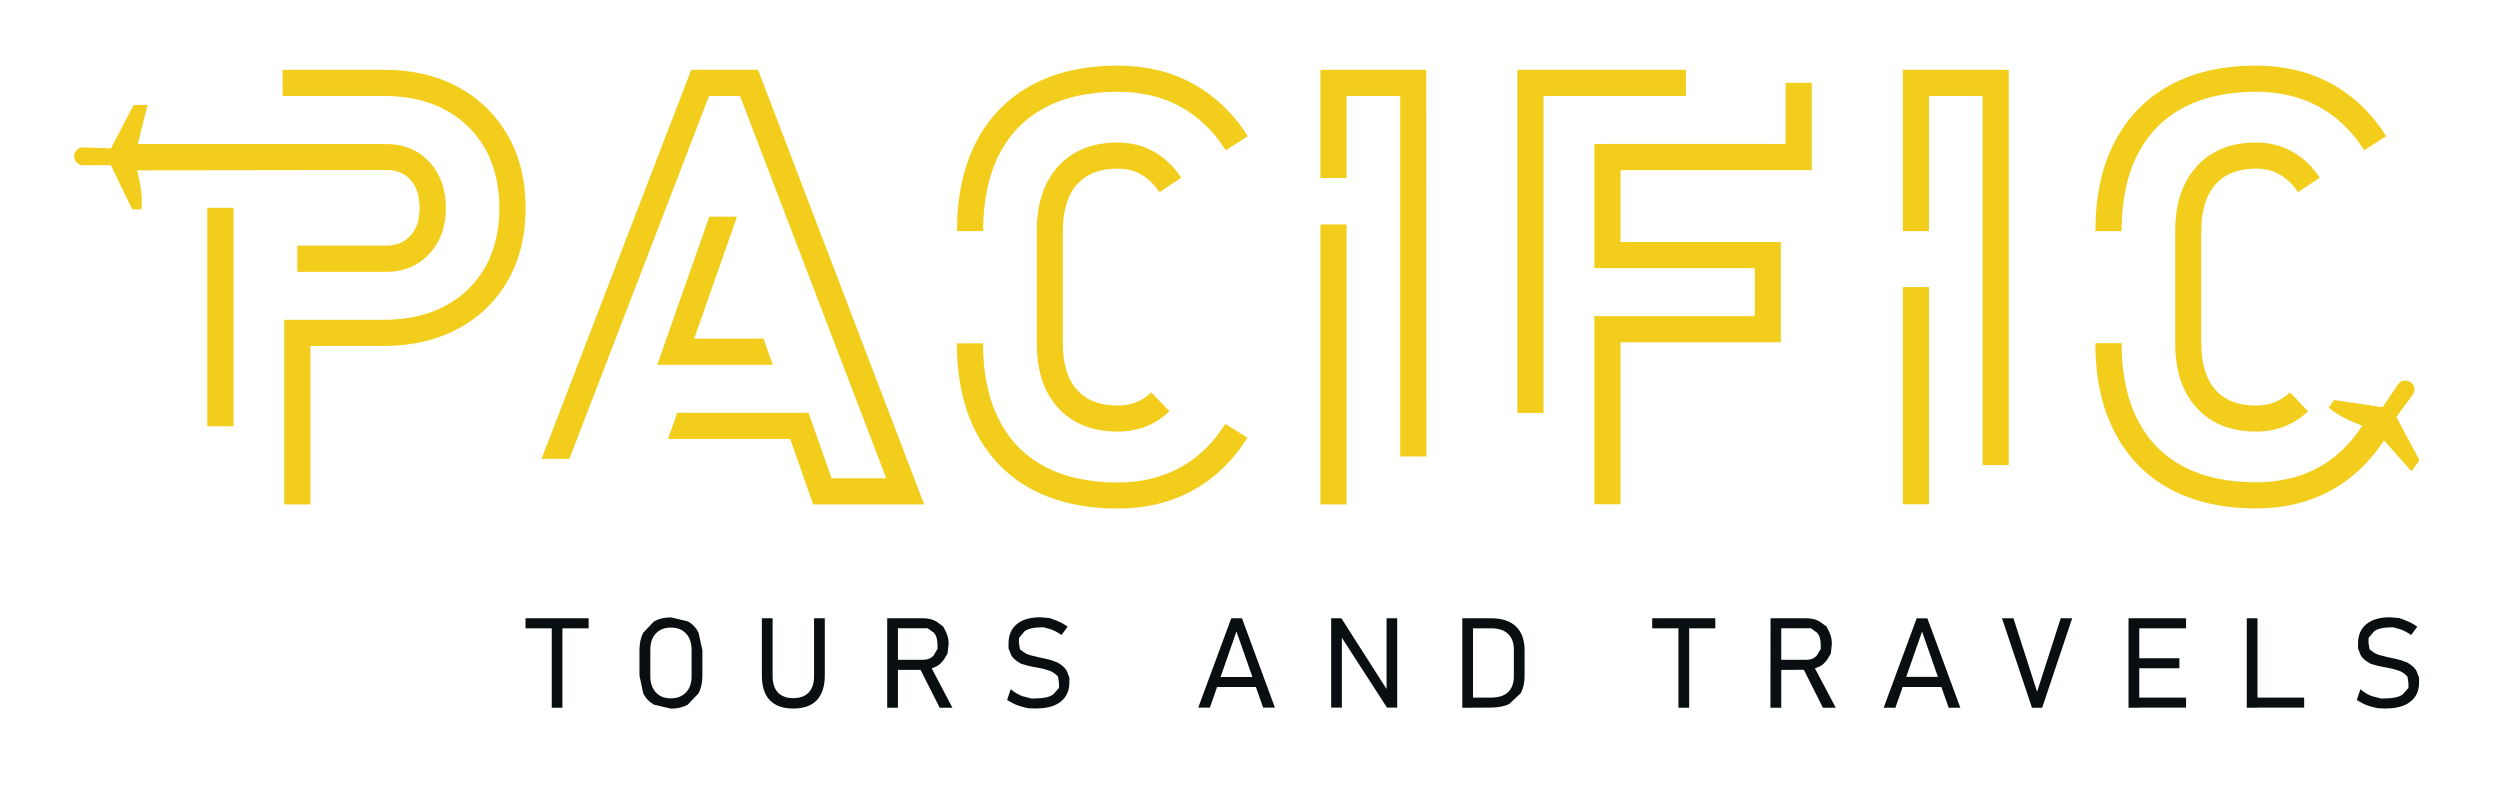 <?xml version="1.0" encoding="UTF-8"?>
<svg xmlns="http://www.w3.org/2000/svg" xmlns:xlink="http://www.w3.org/1999/xlink" width="125" zoomAndPan="magnify" viewBox="0 0 93.75 30" height="40" preserveAspectRatio="xMidYMid meet" version="1.0">
  <defs>
    <clipPath id="d9e2eec19f">
      <path d="M 19.707 23.184 L 22.074 23.184 L 22.074 23.562 L 19.707 23.562 Z M 20.691 23.562 L 21.09 23.562 L 21.09 26.539 L 20.691 26.539 Z M 20.691 23.562 " clip-rule="nonzero"></path>
    </clipPath>
    <clipPath id="feb7824ec0">
      <path d="M 23.926 23.137 L 26.375 23.137 L 26.375 26.586 L 23.926 26.586 Z M 23.926 23.137 " clip-rule="nonzero"></path>
    </clipPath>
    <clipPath id="9f70a9a719">
      <path d="M 25.16 26.188 C 25.398 26.188 25.586 26.109 25.727 25.965 C 25.867 25.816 25.934 25.609 25.934 25.352 L 25.934 24.371 C 25.934 24.109 25.863 23.906 25.727 23.758 C 25.59 23.609 25.398 23.535 25.16 23.535 C 24.918 23.535 24.73 23.609 24.594 23.758 C 24.453 23.906 24.387 24.109 24.387 24.371 L 24.387 25.355 C 24.387 25.609 24.457 25.816 24.594 25.965 C 24.73 26.117 24.918 26.188 25.16 26.188 M 25.16 26.574 L 24.527 26.426 C 24.352 26.328 24.215 26.188 24.121 26 L 23.98 25.336 L 23.98 24.387 C 23.98 24.129 24.027 23.91 24.121 23.727 L 24.527 23.301 C 24.703 23.203 24.914 23.152 25.16 23.152 L 25.789 23.301 C 25.969 23.398 26.105 23.539 26.195 23.727 L 26.34 24.387 L 26.34 25.336 C 26.34 25.59 26.293 25.812 26.195 26 L 25.789 26.426 C 25.613 26.523 25.406 26.574 25.16 26.574 " clip-rule="nonzero"></path>
    </clipPath>
    <clipPath id="499c35e9f6">
      <path d="M 28.547 23.16 L 30.992 23.16 L 30.992 26.586 L 28.547 26.586 Z M 28.547 23.16 " clip-rule="nonzero"></path>
    </clipPath>
    <clipPath id="f5eb5249b0">
      <path d="M 29.746 26.57 C 29.359 26.57 29.07 26.465 28.867 26.258 C 28.668 26.047 28.57 25.738 28.57 25.336 L 28.57 23.184 L 28.973 23.184 L 28.973 25.352 C 28.973 25.621 29.039 25.824 29.168 25.965 C 29.301 26.105 29.492 26.18 29.746 26.18 C 30 26.18 30.199 26.109 30.328 25.965 C 30.461 25.824 30.527 25.621 30.527 25.352 L 30.527 23.184 L 30.93 23.184 L 30.93 25.336 C 30.93 25.738 30.828 26.043 30.629 26.258 C 30.426 26.469 30.133 26.57 29.746 26.57 " clip-rule="nonzero"></path>
    </clipPath>
    <clipPath id="31909e7726">
      <path d="M 33.258 23.16 L 35.793 23.16 L 35.793 26.562 L 33.258 26.562 Z M 33.258 23.16 " clip-rule="nonzero"></path>
    </clipPath>
    <clipPath id="c05fa20cd4">
      <path d="M 35.238 26.539 L 34.469 25.016 L 34.859 24.91 L 35.715 26.539 Z M 33.477 25.121 L 33.477 24.742 L 34.621 24.742 C 34.781 24.742 34.914 24.688 35.012 24.578 L 35.16 24.328 C 35.164 23.973 35.113 23.828 35.016 23.723 L 34.785 23.559 L 33.477 23.559 L 33.477 23.184 L 34.602 23.184 C 34.797 23.184 34.969 23.223 35.113 23.305 L 35.371 23.496 C 35.535 23.785 35.574 23.953 35.574 24.148 L 35.531 24.512 C 35.371 24.805 35.254 24.918 35.109 24.996 L 34.797 25.121 Z M 33.27 23.184 L 33.672 23.184 L 33.672 26.539 L 33.27 26.539 Z M 33.27 23.184 " clip-rule="nonzero"></path>
    </clipPath>
    <clipPath id="bcc192007e">
      <path d="M 37.695 23.137 L 40.145 23.137 L 40.145 26.586 L 37.695 26.586 Z M 37.695 23.137 " clip-rule="nonzero"></path>
    </clipPath>
    <clipPath id="98635d95fd">
      <path d="M 38.875 26.57 L 38.559 26.559 C 38.27 26.496 38.137 26.449 38.012 26.387 L 37.766 26.25 L 37.902 25.844 C 38.039 25.965 38.188 26.051 38.348 26.109 L 38.688 26.195 C 39.141 26.195 39.344 26.145 39.492 26.043 L 39.711 25.797 L 39.711 25.609 L 39.676 25.371 C 39.531 25.227 39.434 25.176 39.32 25.141 L 39.078 25.07 C 38.809 25.023 38.676 24.996 38.547 24.965 L 38.293 24.891 C 38.078 24.77 37.988 24.688 37.922 24.574 L 37.82 24.316 L 37.82 24.133 C 37.82 23.82 37.922 23.578 38.129 23.406 C 38.336 23.234 38.629 23.148 39.008 23.148 L 39.363 23.176 C 39.707 23.293 39.875 23.383 40.039 23.5 L 39.805 23.812 C 39.668 23.715 39.535 23.645 39.402 23.598 L 39.137 23.523 C 38.75 23.523 38.559 23.574 38.418 23.676 L 38.211 23.926 L 38.211 24.117 L 38.25 24.348 C 38.41 24.484 38.512 24.539 38.637 24.57 L 38.902 24.637 C 39.172 24.691 39.297 24.723 39.422 24.758 L 39.66 24.844 C 39.863 24.969 39.945 25.055 40.008 25.164 L 40.102 25.414 L 40.102 25.594 C 40.102 25.906 39.992 26.141 39.777 26.312 C 39.559 26.484 39.258 26.566 38.867 26.566 " clip-rule="nonzero"></path>
    </clipPath>
    <clipPath id="1f519228eb">
      <path d="M 35.871 2.426 L 46.945 2.426 L 46.945 19.105 L 35.871 19.105 Z M 35.871 2.426 " clip-rule="nonzero"></path>
    </clipPath>
    <clipPath id="3019cd4408">
      <path d="M 36.867 8.668 L 35.887 8.668 C 35.887 7.379 36.125 6.266 36.594 5.348 C 37.07 4.414 37.777 3.688 38.688 3.191 C 39.582 2.707 40.668 2.461 41.918 2.461 C 42.965 2.461 43.914 2.688 44.738 3.141 C 45.562 3.594 46.258 4.258 46.793 5.109 L 45.965 5.633 C 45.516 4.922 44.945 4.375 44.266 4 C 43.59 3.629 42.797 3.441 41.918 3.441 C 40.832 3.441 39.902 3.648 39.152 4.055 C 38.41 4.461 37.855 5.031 37.465 5.797 C 37.07 6.574 36.867 7.539 36.867 8.668 M 41.918 16.184 C 40.969 16.184 40.215 15.883 39.672 15.289 C 39.145 14.707 38.879 13.895 38.879 12.875 L 38.879 8.668 C 38.879 7.648 39.145 6.836 39.672 6.25 C 40.211 5.648 40.969 5.344 41.914 5.344 C 42.414 5.344 42.871 5.461 43.277 5.691 C 43.676 5.918 44.02 6.246 44.297 6.664 L 43.48 7.207 C 43.289 6.918 43.059 6.695 42.793 6.543 C 42.535 6.395 42.246 6.324 41.914 6.324 C 41.246 6.324 40.75 6.516 40.398 6.906 C 40.035 7.305 39.855 7.898 39.855 8.668 L 39.855 12.875 C 39.855 13.645 40.035 14.234 40.398 14.629 C 40.75 15.02 41.246 15.207 41.914 15.207 C 42.422 15.207 42.832 15.047 43.176 14.715 L 43.855 15.422 C 43.328 15.926 42.676 16.184 41.914 16.184 M 41.914 19.07 C 40.664 19.07 39.578 18.824 38.684 18.344 C 37.773 17.852 37.07 17.125 36.59 16.188 C 36.121 15.27 35.883 14.152 35.883 12.875 L 36.863 12.875 C 36.863 13.996 37.062 14.965 37.465 15.742 C 37.855 16.512 38.406 17.082 39.152 17.484 C 39.898 17.887 40.832 18.094 41.914 18.094 C 42.793 18.094 43.586 17.902 44.258 17.531 C 44.934 17.16 45.504 16.609 45.949 15.895 L 46.777 16.414 C 46.242 17.27 45.551 17.938 44.73 18.391 C 43.91 18.84 42.961 19.07 41.914 19.07 " clip-rule="nonzero"></path>
    </clipPath>
    <clipPath id="f9c7cd466c">
      <path d="M 49.453 2.578 L 53.633 2.578 L 53.633 18.953 L 49.453 18.953 Z M 49.453 2.578 " clip-rule="nonzero"></path>
    </clipPath>
    <clipPath id="a9c02d7b29">
      <path d="M 53.488 17.117 L 52.508 17.117 L 52.508 3.598 L 50.496 3.598 L 50.496 6.676 L 49.516 6.676 L 49.516 2.617 L 53.484 2.617 Z M 50.496 18.914 L 49.516 18.914 L 49.516 8.418 L 50.496 8.418 Z M 50.496 18.914 " clip-rule="nonzero"></path>
    </clipPath>
    <clipPath id="7ce0edb870">
      <path d="M 7.773 7.793 L 8.754 7.793 L 8.754 15.984 L 7.773 15.984 Z M 7.773 7.793 " clip-rule="nonzero"></path>
    </clipPath>
    <clipPath id="03f88275f1">
      <path d="M 10.586 2.578 L 19.781 2.578 L 19.781 18.953 L 10.586 18.953 Z M 10.586 2.578 " clip-rule="nonzero"></path>
    </clipPath>
    <clipPath id="5dfa6e0a78">
      <path d="M 19.043 5.086 C 18.602 4.305 17.969 3.691 17.172 3.262 C 16.383 2.832 15.453 2.617 14.406 2.617 L 10.598 2.617 L 10.598 3.598 L 14.402 3.598 C 15.285 3.598 16.059 3.773 16.703 4.121 C 17.344 4.473 17.832 4.945 18.191 5.57 C 18.543 6.195 18.727 6.945 18.727 7.805 C 18.727 8.656 18.547 9.402 18.191 10.027 C 17.832 10.648 17.344 11.125 16.699 11.469 C 16.051 11.816 15.277 11.992 14.402 11.992 L 10.66 11.992 L 10.66 18.914 L 11.641 18.914 L 11.641 12.973 L 14.406 12.973 C 15.445 12.973 16.375 12.754 17.168 12.332 C 17.969 11.906 18.602 11.293 19.047 10.512 C 19.488 9.738 19.711 8.828 19.711 7.805 C 19.711 6.773 19.488 5.859 19.047 5.086 " clip-rule="nonzero"></path>
    </clipPath>
    <clipPath id="d24a060cfb">
      <path d="M 2.645 3.867 L 16.855 3.867 L 16.855 10.234 L 2.645 10.234 Z M 2.645 3.867 " clip-rule="nonzero"></path>
    </clipPath>
    <clipPath id="66a6cc4b94">
      <path d="M 14.48 6.375 C 14.863 6.375 15.164 6.492 15.387 6.738 C 15.621 6.996 15.734 7.344 15.734 7.805 C 15.734 8.25 15.621 8.59 15.383 8.848 C 15.148 9.094 14.863 9.211 14.477 9.211 L 11.148 9.211 L 11.148 10.195 L 14.48 10.195 C 15.137 10.195 15.684 9.965 16.102 9.516 C 16.512 9.074 16.719 8.5 16.719 7.809 C 16.719 7.102 16.512 6.52 16.109 6.082 C 15.695 5.629 15.145 5.402 14.48 5.402 L 5.164 5.402 C 5.285 4.914 5.41 4.43 5.535 3.938 L 5.219 3.934 L 5.008 3.941 C 4.723 4.492 4.453 5.008 4.184 5.523 L 4.156 5.562 L 3.145 5.527 C 3.016 5.523 2.902 5.562 2.832 5.688 C 2.699 5.926 2.859 6.199 3.133 6.199 L 4.109 6.191 C 4.145 6.191 4.16 6.199 4.176 6.23 L 4.453 6.809 C 4.617 7.141 4.773 7.477 4.938 7.809 L 4.961 7.848 L 5.301 7.855 C 5.363 7.363 5.254 6.875 5.145 6.387 Z M 14.48 6.375 " clip-rule="nonzero"></path>
    </clipPath>
    <clipPath id="0ea37e09c6">
      <path d="M 20.199 2.578 L 34.824 2.578 L 34.824 18.953 L 20.199 18.953 Z M 20.199 2.578 " clip-rule="nonzero"></path>
    </clipPath>
    <clipPath id="50d282e77f">
      <path d="M 28.426 2.617 L 25.922 2.617 L 20.309 17.207 L 21.352 17.207 L 26.59 3.598 L 27.75 3.598 L 33.234 17.934 L 31.184 17.934 L 30.32 15.48 L 25.395 15.48 L 25.051 16.461 L 29.633 16.461 L 30.492 18.914 L 34.656 18.914 Z M 28.426 2.617 " clip-rule="nonzero"></path>
    </clipPath>
    <clipPath id="6bb828272b">
      <path d="M 24.586 8.113 L 29 8.113 L 29 13.723 L 24.586 13.723 Z M 24.586 8.113 " clip-rule="nonzero"></path>
    </clipPath>
    <clipPath id="e00dc8ba81">
      <path d="M 27.637 8.125 L 26.598 8.125 L 26.355 8.82 L 24.648 13.68 L 28.977 13.68 L 28.633 12.699 L 26.031 12.699 L 27.395 8.82 Z M 27.637 8.125 " clip-rule="nonzero"></path>
    </clipPath>
    <clipPath id="3b828e5669">
      <path d="M 44.887 23.18 L 47.824 23.18 L 47.824 26.543 L 44.887 26.543 Z M 44.887 23.18 " clip-rule="nonzero"></path>
    </clipPath>
    <clipPath id="d5e12c1fc0">
      <path d="M 45.504 25.387 L 47.27 25.387 L 47.27 25.762 L 45.504 25.762 Z M 44.934 26.535 L 46.172 23.184 L 46.574 23.184 L 47.809 26.535 L 47.367 26.535 L 46.367 23.68 L 45.371 26.535 Z M 44.934 26.535 " clip-rule="nonzero"></path>
    </clipPath>
    <clipPath id="c3f7ea650b">
      <path d="M 49.879 23.18 L 52.406 23.18 L 52.406 26.543 L 49.879 26.543 Z M 49.879 23.18 " clip-rule="nonzero"></path>
    </clipPath>
    <clipPath id="78a6449ad5">
      <path d="M 49.918 26.535 L 49.918 23.184 L 50.301 23.184 L 52.094 25.992 L 51.996 25.977 L 51.996 23.184 L 52.395 23.184 L 52.395 26.535 L 52.012 26.535 L 50.203 23.734 L 50.32 23.77 L 50.32 26.535 Z M 49.918 26.535 " clip-rule="nonzero"></path>
    </clipPath>
    <clipPath id="c9d77c4a74">
      <path d="M 54.812 23.18 L 57.223 23.18 L 57.223 26.543 L 54.812 26.543 Z M 54.812 23.18 " clip-rule="nonzero"></path>
    </clipPath>
    <clipPath id="99821694fd">
      <path d="M 55.152 26.539 L 55.152 26.16 L 55.914 26.16 C 56.191 26.16 56.406 26.094 56.551 25.957 C 56.695 25.82 56.77 25.617 56.77 25.355 L 56.77 24.367 C 56.77 24.105 56.695 23.906 56.551 23.77 C 56.406 23.629 56.191 23.562 55.914 23.562 L 55.152 23.562 L 55.152 23.184 L 55.898 23.184 C 56.316 23.184 56.633 23.285 56.848 23.492 C 57.062 23.695 57.172 23.992 57.172 24.387 L 57.172 25.336 C 57.172 25.598 57.125 25.816 57.027 25.996 L 56.598 26.398 C 56.406 26.492 56.172 26.535 55.895 26.535 Z M 54.836 23.184 L 55.238 23.184 L 55.238 26.539 L 54.836 26.539 Z M 54.836 23.184 " clip-rule="nonzero"></path>
    </clipPath>
    <clipPath id="bb13edfd1f">
      <path d="M 66.961 3.105 L 67.941 3.105 L 67.941 5.398 L 66.961 5.398 Z M 59.789 5.398 L 67.941 5.398 L 67.941 6.379 L 59.789 6.379 Z M 59.789 6.379 L 60.77 6.379 L 60.77 9.074 L 59.789 9.074 Z M 59.789 9.074 L 66.781 9.074 L 66.781 10.055 L 59.789 10.055 Z M 65.805 10.055 L 66.781 10.055 L 66.781 11.855 L 65.805 11.855 Z M 59.789 11.855 L 66.781 11.855 L 66.781 12.836 L 59.789 12.836 Z M 59.789 12.836 L 60.77 12.836 L 60.77 18.91 L 59.789 18.91 Z M 59.789 12.836 " clip-rule="nonzero"></path>
    </clipPath>
    <clipPath id="177062f8e7">
      <path d="M 56.902 2.617 L 63.219 2.617 L 63.219 3.598 L 56.902 3.598 Z M 56.902 3.598 L 57.883 3.598 L 57.883 15.484 L 56.902 15.484 Z M 56.902 3.598 " clip-rule="nonzero"></path>
    </clipPath>
    <clipPath id="7e2b490831">
      <path d="M 71.355 2.617 L 75.328 2.617 L 75.328 3.598 L 71.355 3.598 Z M 71.355 3.598 L 72.336 3.598 L 72.336 8.668 L 71.355 8.668 Z M 74.348 3.598 L 75.328 3.598 L 75.328 17.441 L 74.348 17.441 Z M 71.355 10.766 L 72.336 10.766 L 72.336 18.914 L 71.355 18.914 Z M 71.355 10.766 " clip-rule="nonzero"></path>
    </clipPath>
    <clipPath id="ec597105f1">
      <path d="M 78.52 2.426 L 89.492 2.426 L 89.492 8.719 L 78.52 8.719 Z M 78.52 2.426 " clip-rule="nonzero"></path>
    </clipPath>
    <clipPath id="c97b38b9fa">
      <path d="M 80.156 5.797 C 80.551 5.031 81.102 4.461 81.844 4.055 C 82.594 3.648 83.523 3.441 84.609 3.441 C 85.488 3.441 86.281 3.629 86.957 4 C 87.637 4.375 88.207 4.922 88.656 5.633 L 89.484 5.109 C 88.949 4.254 88.254 3.594 87.43 3.141 C 86.605 2.688 85.652 2.461 84.605 2.461 C 83.355 2.461 82.27 2.703 81.375 3.195 C 80.469 3.688 79.766 4.414 79.285 5.352 C 78.812 6.266 78.578 7.383 78.578 8.668 L 79.559 8.668 C 79.559 7.535 79.758 6.57 80.156 5.797 " clip-rule="nonzero"></path>
    </clipPath>
    <clipPath id="14989d738c">
      <path d="M 81.555 5.309 L 87 5.309 L 87 16.223 L 81.555 16.223 Z M 81.555 5.309 " clip-rule="nonzero"></path>
    </clipPath>
    <clipPath id="597152be17">
      <path d="M 83.094 6.906 C 83.445 6.512 83.941 6.324 84.609 6.324 C 84.941 6.324 85.227 6.395 85.488 6.543 C 85.758 6.695 85.98 6.914 86.176 7.207 L 86.992 6.664 C 86.715 6.246 86.371 5.918 85.973 5.695 C 85.566 5.461 85.105 5.344 84.609 5.344 C 83.66 5.344 82.906 5.648 82.367 6.25 C 81.836 6.836 81.57 7.652 81.57 8.672 L 81.57 12.871 C 81.57 13.895 81.836 14.707 82.367 15.285 C 82.906 15.883 83.66 16.184 84.609 16.184 C 85.367 16.184 86.023 15.926 86.551 15.422 L 85.871 14.715 C 85.527 15.043 85.113 15.207 84.605 15.207 C 83.938 15.207 83.441 15.02 83.09 14.629 C 82.73 14.234 82.547 13.645 82.547 12.871 L 82.547 8.668 C 82.547 7.898 82.73 7.305 83.09 6.906 " clip-rule="nonzero"></path>
    </clipPath>
    <clipPath id="e38f0ae6e4">
      <path d="M 78.52 12.812 L 90.773 12.812 L 90.773 19.105 L 78.52 19.105 Z M 78.52 12.812 " clip-rule="nonzero"></path>
    </clipPath>
    <clipPath id="292be29db1">
      <path d="M 90.707 17.215 L 89.883 15.676 C 89.867 15.645 89.867 15.625 89.887 15.602 L 90.469 14.812 C 90.543 14.707 90.574 14.594 90.512 14.465 C 90.391 14.223 90.07 14.199 89.918 14.426 L 89.371 15.238 C 89.352 15.266 89.332 15.27 89.305 15.266 L 88.668 15.168 C 88.305 15.117 87.938 15.062 87.57 15.008 L 87.523 15.008 L 87.328 15.281 C 87.684 15.605 88.137 15.785 88.586 15.965 C 88.148 16.641 87.598 17.172 86.949 17.527 C 86.273 17.898 85.488 18.086 84.605 18.086 C 83.523 18.086 82.59 17.883 81.844 17.477 C 81.102 17.074 80.551 16.504 80.156 15.738 C 79.758 14.957 79.559 13.992 79.559 12.867 L 78.578 12.867 C 78.578 14.148 78.812 15.262 79.285 16.18 C 79.762 17.121 80.469 17.848 81.379 18.34 C 82.273 18.82 83.359 19.066 84.609 19.066 C 85.656 19.066 86.605 18.836 87.426 18.383 C 88.215 17.949 88.875 17.32 89.402 16.516 L 90.434 17.68 C 90.527 17.543 90.613 17.418 90.703 17.297 L 90.727 17.246 " clip-rule="nonzero"></path>
    </clipPath>
    <clipPath id="d9b89708f6">
      <path d="M 61.957 23.184 L 64.324 23.184 L 64.324 23.562 L 61.957 23.562 Z M 62.941 23.562 L 63.344 23.562 L 63.344 26.539 L 62.941 26.539 Z M 62.941 23.562 " clip-rule="nonzero"></path>
    </clipPath>
    <clipPath id="e4b1c7df2d">
      <path d="M 66.352 23.16 L 68.941 23.16 L 68.941 26.562 L 66.352 26.562 Z M 66.352 23.16 " clip-rule="nonzero"></path>
    </clipPath>
    <clipPath id="e91178f5a8">
      <path d="M 68.359 26.539 L 67.594 25.016 L 67.98 24.91 L 68.84 26.539 Z M 66.598 25.121 L 66.598 24.742 L 67.742 24.742 C 67.906 24.742 68.035 24.688 68.133 24.578 L 68.281 24.328 C 68.285 23.973 68.234 23.828 68.137 23.723 L 67.906 23.559 L 66.598 23.559 L 66.598 23.184 L 67.723 23.184 C 67.918 23.184 68.09 23.223 68.234 23.305 L 68.496 23.496 C 68.656 23.785 68.695 23.953 68.695 24.148 L 68.656 24.512 C 68.496 24.805 68.379 24.918 68.234 24.996 L 67.918 25.117 Z M 66.395 23.184 L 66.797 23.184 L 66.797 26.539 L 66.391 26.539 Z M 66.395 23.184 " clip-rule="nonzero"></path>
    </clipPath>
    <clipPath id="a58cc71b43">
      <path d="M 70.543 23.184 L 73.625 23.184 L 73.625 26.562 L 70.543 26.562 Z M 70.543 23.184 " clip-rule="nonzero"></path>
    </clipPath>
    <clipPath id="9a74359ac9">
      <path d="M 71.207 25.383 L 72.973 25.383 L 72.973 25.762 L 71.207 25.762 Z M 70.637 26.539 L 71.875 23.188 L 72.277 23.188 L 73.512 26.539 L 73.074 26.539 L 72.078 23.684 L 71.078 26.539 Z M 70.637 26.539 " clip-rule="nonzero"></path>
    </clipPath>
    <clipPath id="5bd0529da5">
      <path d="M 75 23.16 L 77.816 23.16 L 77.816 26.562 L 75 26.562 Z M 75 23.16 " clip-rule="nonzero"></path>
    </clipPath>
    <clipPath id="5eabca8fa2">
      <path d="M 76.199 26.539 L 75.074 23.184 L 75.504 23.184 L 76.391 25.941 L 77.277 23.184 L 77.707 23.184 L 76.582 26.539 Z M 76.199 26.539 " clip-rule="nonzero"></path>
    </clipPath>
    <clipPath id="8d0578fca3">
      <path d="M 79.82 23.184 L 81.977 23.184 L 81.977 23.562 L 79.82 23.562 Z M 79.82 23.562 L 80.223 23.562 L 80.223 24.684 L 79.82 24.684 Z M 79.82 24.684 L 81.727 24.684 L 81.727 25.059 L 79.82 25.059 Z M 79.82 25.059 L 80.223 25.059 L 80.223 26.16 L 79.82 26.16 Z M 79.82 26.16 L 81.977 26.16 L 81.977 26.535 L 79.82 26.535 Z M 79.82 26.535 L 80.223 26.535 L 80.223 26.539 L 79.82 26.539 Z M 79.82 26.535 " clip-rule="nonzero"></path>
    </clipPath>
    <clipPath id="61ee1e02c5">
      <path d="M 84.254 23.184 L 84.656 23.184 L 84.656 26.16 L 84.254 26.16 Z M 84.254 26.16 L 86.406 26.16 L 86.406 26.535 L 84.254 26.535 Z M 84.254 26.535 L 84.656 26.535 L 84.656 26.539 L 84.254 26.539 Z M 84.254 26.535 " clip-rule="nonzero"></path>
    </clipPath>
    <clipPath id="7b6932b354">
      <path d="M 88.293 23.137 L 90.758 23.137 L 90.758 26.586 L 88.293 26.586 Z M 88.293 23.137 " clip-rule="nonzero"></path>
    </clipPath>
    <clipPath id="3d7e2870f2">
      <path d="M 89.484 26.57 L 89.168 26.559 C 88.879 26.496 88.746 26.449 88.621 26.387 L 88.379 26.25 L 88.516 25.844 C 88.648 25.965 88.797 26.051 88.957 26.109 L 89.293 26.195 C 89.746 26.195 89.953 26.145 90.098 26.043 L 90.316 25.797 L 90.316 25.609 L 90.281 25.371 C 90.137 25.227 90.039 25.176 89.926 25.141 L 89.684 25.07 C 89.414 25.023 89.281 24.996 89.152 24.965 L 88.898 24.891 C 88.684 24.77 88.594 24.688 88.527 24.574 L 88.426 24.316 L 88.426 24.133 C 88.426 23.82 88.527 23.578 88.738 23.406 C 88.949 23.234 89.238 23.148 89.617 23.148 L 89.969 23.176 C 90.312 23.293 90.484 23.383 90.648 23.5 L 90.418 23.812 C 90.281 23.715 90.145 23.645 90.012 23.598 L 89.746 23.523 C 89.359 23.523 89.168 23.574 89.027 23.676 L 88.82 23.926 L 88.82 24.117 L 88.859 24.348 C 89.02 24.484 89.125 24.539 89.25 24.57 L 89.512 24.637 C 89.785 24.691 89.91 24.723 90.035 24.758 L 90.273 24.844 C 90.48 24.969 90.559 25.055 90.621 25.164 L 90.715 25.414 L 90.715 25.594 C 90.715 25.906 90.609 26.141 90.391 26.312 C 90.176 26.484 89.871 26.566 89.484 26.566 " clip-rule="nonzero"></path>
    </clipPath>
  </defs>
  <g clip-path="url(#d9e2eec19f)">
    <path fill="#090f10" d="M 18.312 21.754 L 41.5 21.754 L 41.5 27.969 L 18.312 27.969 Z M 18.312 21.754 " fill-opacity="1" fill-rule="nonzero"></path>
  </g>
  <g clip-path="url(#feb7824ec0)">
    <g clip-path="url(#9f70a9a719)">
      <path fill="#090f10" d="M 18.312 21.754 L 41.5 21.754 L 41.5 27.969 L 18.312 27.969 Z M 18.312 21.754 " fill-opacity="1" fill-rule="nonzero"></path>
    </g>
  </g>
  <g clip-path="url(#499c35e9f6)">
    <g clip-path="url(#f5eb5249b0)">
      <path fill="#090f10" d="M 18.312 21.754 L 41.5 21.754 L 41.5 27.969 L 18.312 27.969 Z M 18.312 21.754 " fill-opacity="1" fill-rule="nonzero"></path>
    </g>
  </g>
  <g clip-path="url(#31909e7726)">
    <g clip-path="url(#c05fa20cd4)">
      <path fill="#090f10" d="M 18.312 21.754 L 41.5 21.754 L 41.5 27.969 L 18.312 27.969 Z M 18.312 21.754 " fill-opacity="1" fill-rule="nonzero"></path>
    </g>
  </g>
  <g clip-path="url(#bcc192007e)">
    <g clip-path="url(#98635d95fd)">
      <path fill="#090f10" d="M 18.312 21.754 L 41.5 21.754 L 41.5 27.969 L 18.312 27.969 Z M 18.312 21.754 " fill-opacity="1" fill-rule="nonzero"></path>
    </g>
  </g>
  <g clip-path="url(#1f519228eb)">
    <g clip-path="url(#3019cd4408)">
      <path fill="#f2cd1b" d="M 1.391 1.062 L 54.887 1.062 L 54.887 20.469 L 1.391 20.469 Z M 1.391 1.062 " fill-opacity="1" fill-rule="nonzero"></path>
    </g>
  </g>
  <g clip-path="url(#f9c7cd466c)">
    <g clip-path="url(#a9c02d7b29)">
      <path fill="#f2cd1b" d="M 1.391 1.062 L 54.887 1.062 L 54.887 20.469 L 1.391 20.469 Z M 1.391 1.062 " fill-opacity="1" fill-rule="nonzero"></path>
    </g>
  </g>
  <g clip-path="url(#7ce0edb870)">
    <path fill="#f2cd1b" d="M 1.391 1.062 L 54.887 1.062 L 54.887 20.469 L 1.391 20.469 Z M 1.391 1.062 " fill-opacity="1" fill-rule="nonzero"></path>
  </g>
  <g clip-path="url(#03f88275f1)">
    <g clip-path="url(#5dfa6e0a78)">
      <path fill="#f2cd1b" d="M 1.391 1.062 L 54.887 1.062 L 54.887 20.469 L 1.391 20.469 Z M 1.391 1.062 " fill-opacity="1" fill-rule="nonzero"></path>
    </g>
  </g>
  <g clip-path="url(#d24a060cfb)">
    <g clip-path="url(#66a6cc4b94)">
      <path fill="#f2cd1b" d="M 1.391 1.062 L 54.887 1.062 L 54.887 20.469 L 1.391 20.469 Z M 1.391 1.062 " fill-opacity="1" fill-rule="nonzero"></path>
    </g>
  </g>
  <g clip-path="url(#0ea37e09c6)">
    <g clip-path="url(#50d282e77f)">
      <path fill="#f2cd1b" d="M 1.391 1.062 L 54.887 1.062 L 54.887 20.469 L 1.391 20.469 Z M 1.391 1.062 " fill-opacity="1" fill-rule="nonzero"></path>
    </g>
  </g>
  <g clip-path="url(#6bb828272b)">
    <g clip-path="url(#e00dc8ba81)">
      <path fill="#f2cd1b" d="M 1.391 1.062 L 54.887 1.062 L 54.887 20.469 L 1.391 20.469 Z M 1.391 1.062 " fill-opacity="1" fill-rule="nonzero"></path>
    </g>
  </g>
  <g clip-path="url(#3b828e5669)">
    <g clip-path="url(#d5e12c1fc0)">
      <path fill="#090f10" d="M 43.535 21.785 L 58.57 21.785 L 58.57 27.934 L 43.535 27.934 Z M 43.535 21.785 " fill-opacity="1" fill-rule="nonzero"></path>
    </g>
  </g>
  <g clip-path="url(#c3f7ea650b)">
    <g clip-path="url(#78a6449ad5)">
      <path fill="#090f10" d="M 43.535 21.785 L 58.57 21.785 L 58.57 27.934 L 43.535 27.934 Z M 43.535 21.785 " fill-opacity="1" fill-rule="nonzero"></path>
    </g>
  </g>
  <g clip-path="url(#c9d77c4a74)">
    <g clip-path="url(#99821694fd)">
      <path fill="#090f10" d="M 43.535 21.785 L 58.57 21.785 L 58.57 27.934 L 43.535 27.934 Z M 43.535 21.785 " fill-opacity="1" fill-rule="nonzero"></path>
    </g>
  </g>
  <g clip-path="url(#bb13edfd1f)">
    <path fill="#f2cd1b" d="M 55.504 1.219 L 69.34 1.219 L 69.34 20.309 L 55.504 20.309 Z M 55.504 1.219 " fill-opacity="1" fill-rule="nonzero"></path>
  </g>
  <g clip-path="url(#177062f8e7)">
    <path fill="#f2cd1b" d="M 55.504 1.219 L 69.34 1.219 L 69.34 20.309 L 55.504 20.309 Z M 55.504 1.219 " fill-opacity="1" fill-rule="nonzero"></path>
  </g>
  <g clip-path="url(#7e2b490831)">
    <path fill="#f2cd1b" d="M 71.355 2.617 L 75.328 2.617 L 75.328 18.91 L 71.355 18.91 Z M 71.355 2.617 " fill-opacity="1" fill-rule="nonzero"></path>
  </g>
  <g clip-path="url(#ec597105f1)">
    <g clip-path="url(#c97b38b9fa)">
      <path fill="#f2cd1b" d="M 77.18 1.062 L 92.117 1.062 L 92.117 20.469 L 77.18 20.469 Z M 77.18 1.062 " fill-opacity="1" fill-rule="nonzero"></path>
    </g>
  </g>
  <g clip-path="url(#14989d738c)">
    <g clip-path="url(#597152be17)">
      <path fill="#f2cd1b" d="M 77.18 1.062 L 92.117 1.062 L 92.117 20.469 L 77.18 20.469 Z M 77.18 1.062 " fill-opacity="1" fill-rule="nonzero"></path>
    </g>
  </g>
  <g clip-path="url(#e38f0ae6e4)">
    <g clip-path="url(#292be29db1)">
      <path fill="#f2cd1b" d="M 77.18 1.062 L 92.117 1.062 L 92.117 20.469 L 77.18 20.469 Z M 77.18 1.062 " fill-opacity="1" fill-rule="nonzero"></path>
    </g>
  </g>
  <g clip-path="url(#d9b89708f6)">
    <path fill="#090f10" d="M 60.559 21.754 L 92.113 21.754 L 92.113 27.969 L 60.559 27.969 Z M 60.559 21.754 " fill-opacity="1" fill-rule="nonzero"></path>
  </g>
  <g clip-path="url(#e4b1c7df2d)">
    <g clip-path="url(#e91178f5a8)">
      <path fill="#090f10" d="M 60.559 21.754 L 92.113 21.754 L 92.113 27.969 L 60.559 27.969 Z M 60.559 21.754 " fill-opacity="1" fill-rule="nonzero"></path>
    </g>
  </g>
  <g clip-path="url(#a58cc71b43)">
    <g clip-path="url(#9a74359ac9)">
      <path fill="#090f10" d="M 60.559 21.754 L 92.113 21.754 L 92.113 27.969 L 60.559 27.969 Z M 60.559 21.754 " fill-opacity="1" fill-rule="nonzero"></path>
    </g>
  </g>
  <g clip-path="url(#5bd0529da5)">
    <g clip-path="url(#5eabca8fa2)">
      <path fill="#090f10" d="M 60.559 21.754 L 92.113 21.754 L 92.113 27.969 L 60.559 27.969 Z M 60.559 21.754 " fill-opacity="1" fill-rule="nonzero"></path>
    </g>
  </g>
  <g clip-path="url(#8d0578fca3)">
    <path fill="#090f10" d="M 60.559 21.754 L 92.113 21.754 L 92.113 27.969 L 60.559 27.969 Z M 60.559 21.754 " fill-opacity="1" fill-rule="nonzero"></path>
  </g>
  <g clip-path="url(#61ee1e02c5)">
    <path fill="#090f10" d="M 60.559 21.754 L 92.113 21.754 L 92.113 27.969 L 60.559 27.969 Z M 60.559 21.754 " fill-opacity="1" fill-rule="nonzero"></path>
  </g>
  <g clip-path="url(#7b6932b354)">
    <g clip-path="url(#3d7e2870f2)">
      <path fill="#090f10" d="M 60.559 21.754 L 92.113 21.754 L 92.113 27.969 L 60.559 27.969 Z M 60.559 21.754 " fill-opacity="1" fill-rule="nonzero"></path>
    </g>
  </g>
</svg>
